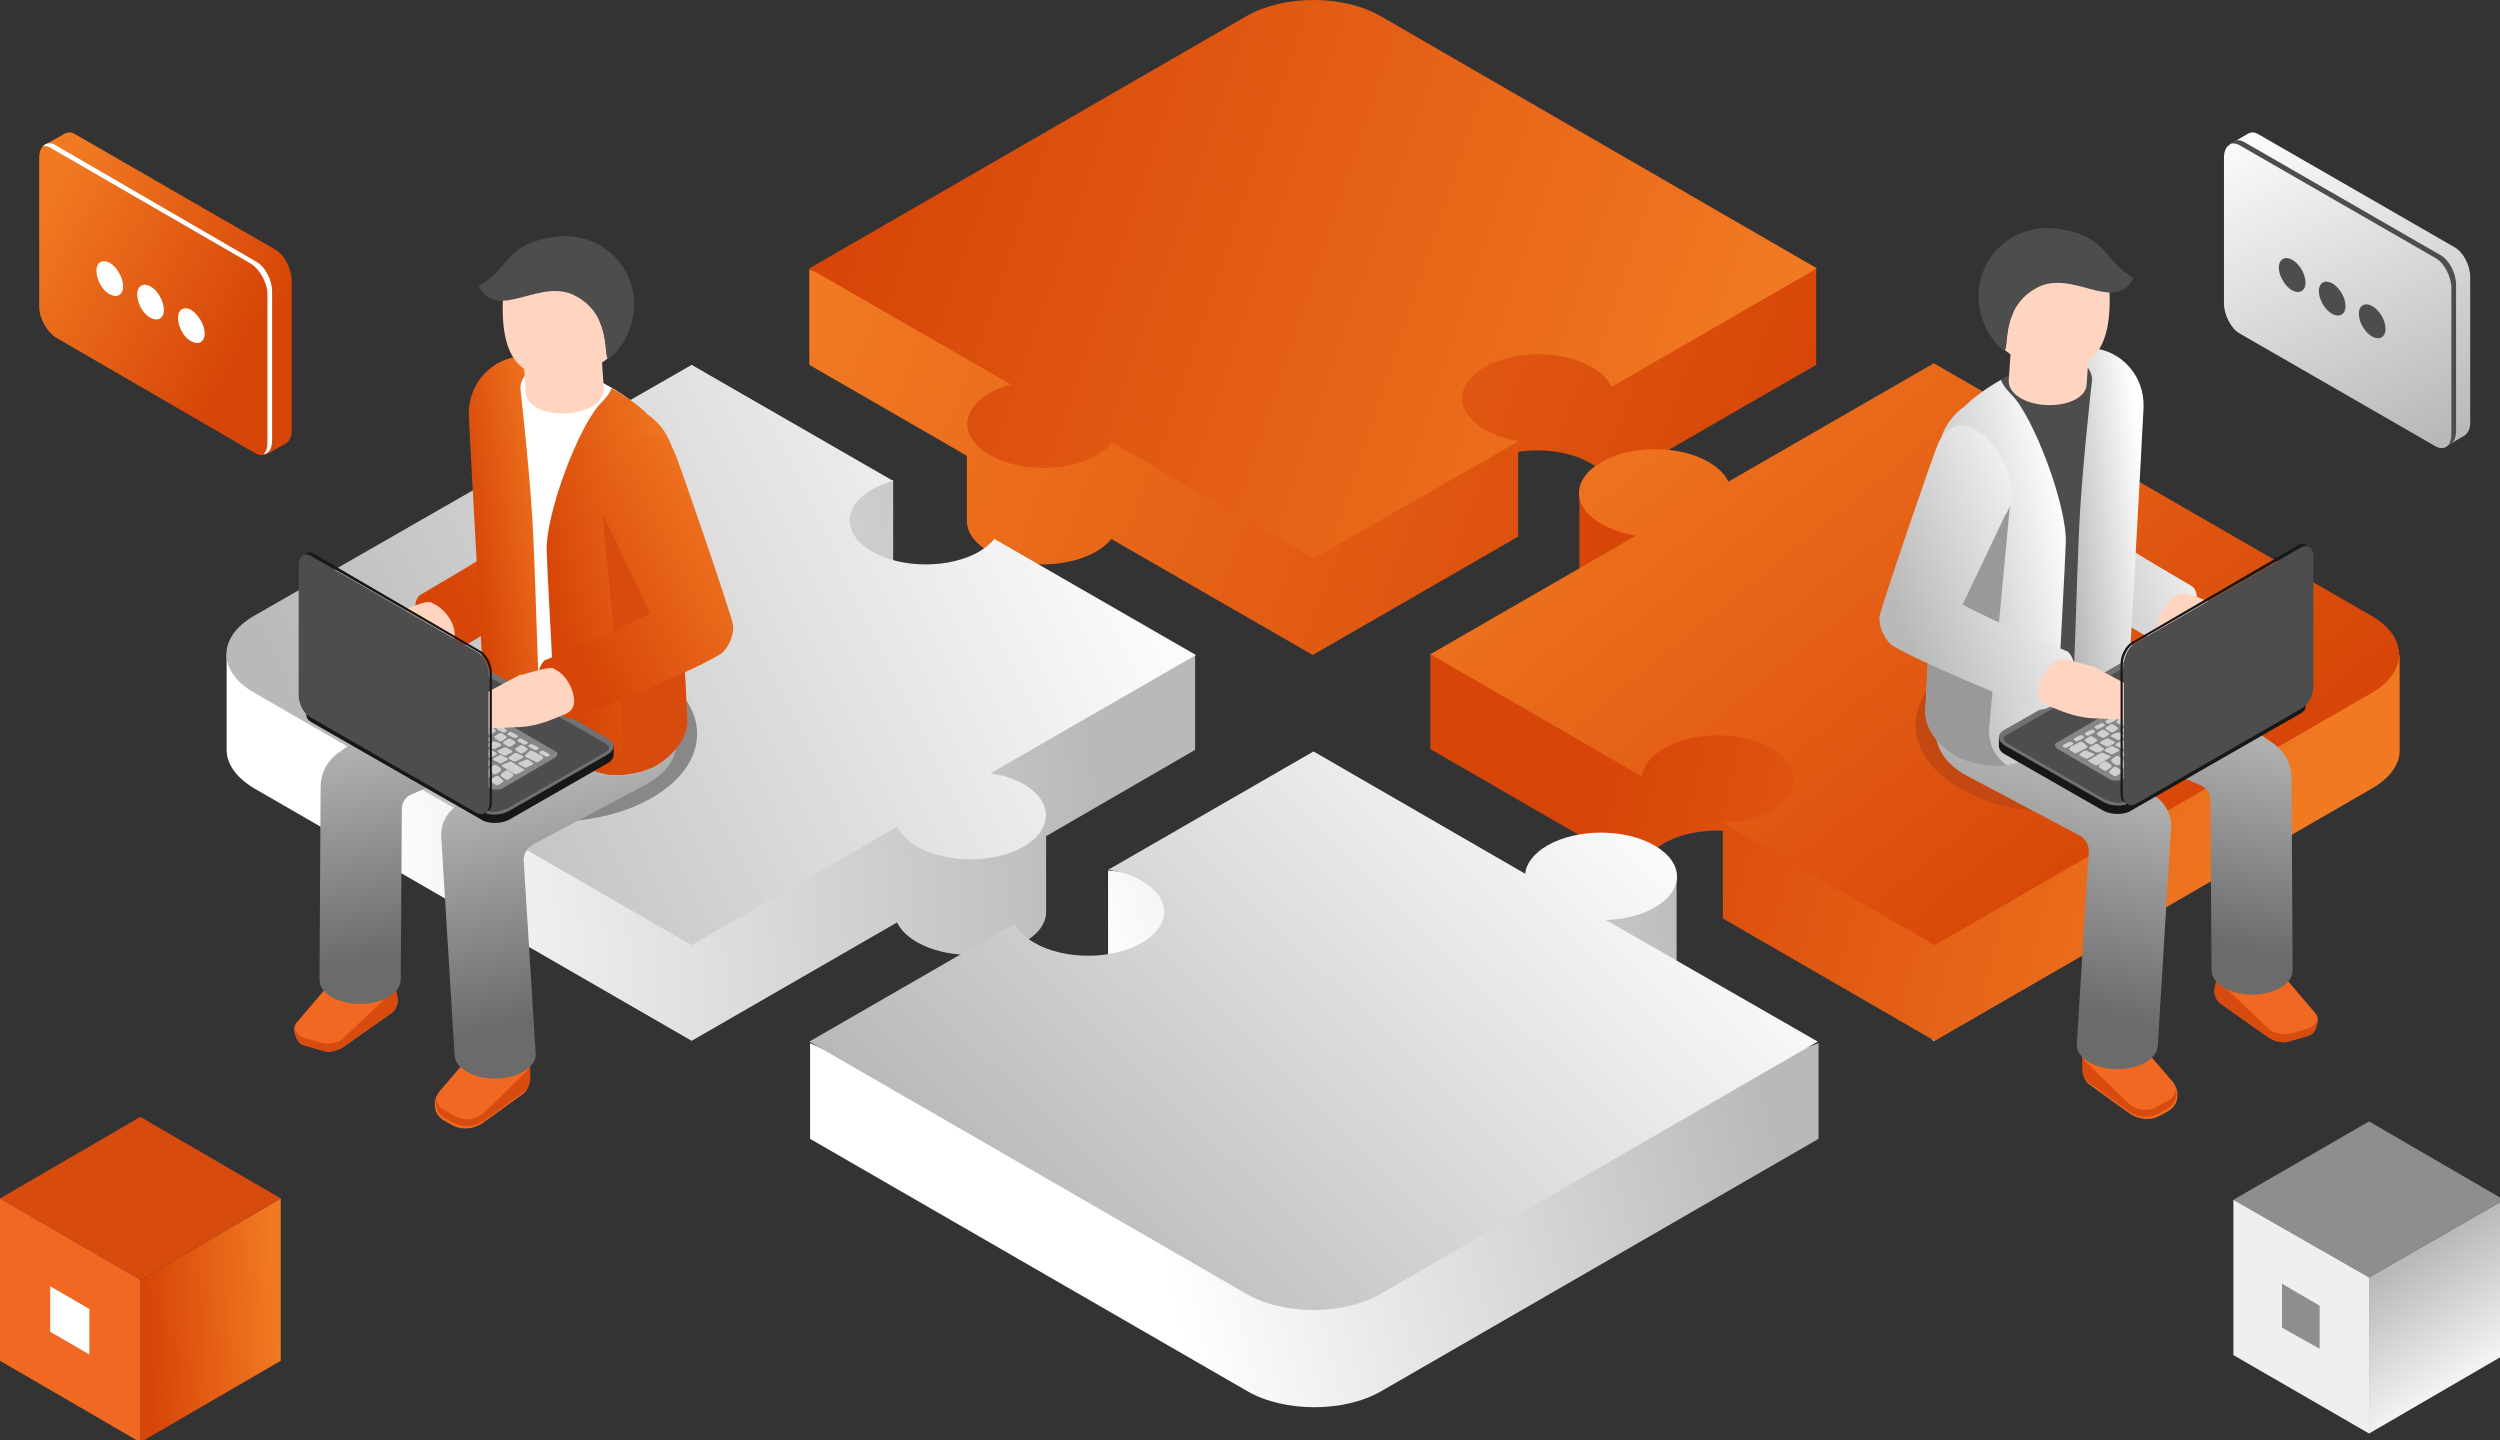 <svg height="54.524mm" viewBox="0 0 94.656 54.524" width="94.656mm" xmlns="http://www.w3.org/2000/svg" xmlns:xlink="http://www.w3.org/1999/xlink"><rect x="0" y="0" width="94.656" height="54.524" fill="#333333" stroke="none"/><linearGradient id="a"><stop offset="0" stop-color="#f17922"/><stop offset="1" stop-color="#d74608"/></linearGradient><linearGradient id="b" gradientUnits="userSpaceOnUse" x1="116.178" x2="243.325" xlink:href="#a" y1="50.224" y2="98.091"/><linearGradient id="c" gradientUnits="userSpaceOnUse" x1="256.231" x2="135.557" xlink:href="#a" y1="37.899" y2="-2.854"/><linearGradient id="d"><stop offset="0" stop-color="#fff"/><stop offset="1" stop-color="#b9b9b9"/></linearGradient><linearGradient id="e" gradientUnits="userSpaceOnUse" x1="281.486" x2="321.378" xlink:href="#d" y1="91.119" y2="91.609"/><linearGradient id="f" gradientUnits="userSpaceOnUse" x1="329.059" x2="236.244" xlink:href="#a" y1="116.889" y2="92.404"/><linearGradient id="g" gradientUnits="userSpaceOnUse" x1="217.011" x2="283.221" xlink:href="#a" y1="60.035" y2="141.592"/><linearGradient id="h" gradientUnits="userSpaceOnUse" x1="48.391" x2="153.855" xlink:href="#d" y1="72.072" y2="64.327"/><linearGradient id="i" gradientUnits="userSpaceOnUse" x1="178.361" x2="66.45" y1="95.041" y2="150.032"><stop offset=".021" stop-color="#fff"/><stop offset="1" stop-color="#b9b9b9"/></linearGradient><linearGradient id="j" gradientUnits="userSpaceOnUse" x1="155.393" x2="241.852" xlink:href="#d" y1="134.816" y2="113.359"/><linearGradient id="k" gradientUnits="userSpaceOnUse" x1="255.009" x2="177.901" xlink:href="#d" y1="128.998" y2="208.093"/><linearGradient id="l" gradientUnits="userSpaceOnUse" x1="10.289" x2="42.372" xlink:href="#a" y1="23.829" y2="41.991"/><linearGradient id="m" gradientUnits="userSpaceOnUse" x1="9.239" x2="39.978" xlink:href="#a" y1="25.299" y2="42.357"/><linearGradient id="n" gradientUnits="userSpaceOnUse" x1="361.44" x2="349.58" xlink:href="#d" y1="196.635" y2="177.924"/><linearGradient id="o" gradientUnits="userSpaceOnUse" x1="40.549" x2="22.441" xlink:href="#a" y1="195.319" y2="196.406"/><linearGradient id="p" gradientUnits="userSpaceOnUse" x1="321.216" x2="346.358" xlink:href="#d" y1="18.291" y2="66.17"/><linearGradient id="q" gradientUnits="userSpaceOnUse" x1="317.295" x2="340.142" xlink:href="#d" y1="18.851" y2="67.355"/><linearGradient id="r" gradientUnits="userSpaceOnUse" x1="121.289" x2="114.472" xlink:href="#d" y1="102.296" y2="104.826"/><linearGradient id="s"><stop offset="0" stop-color="#d5d5d5"/><stop offset="1" stop-color="#6b6b6b"/></linearGradient><linearGradient id="t" gradientUnits="userSpaceOnUse" x1="116.137" x2="113.145" xlink:href="#s" y1="110.888" y2="123.306"/><linearGradient id="u" gradientUnits="userSpaceOnUse" x1="120.253" x2="117.845" xlink:href="#s" y1="109.04" y2="120.867"/><linearGradient id="v" gradientUnits="userSpaceOnUse" x1="119.409" x2="116.085" xlink:href="#d" y1="102.893" y2="103.297"/><linearGradient id="w" gradientUnits="userSpaceOnUse" x1="116.38" x2="110.779" xlink:href="#d" y1="104.164" y2="105.321"/><linearGradient id="x" gradientUnits="userSpaceOnUse" x1="41.889" x2="15.831" xlink:href="#a" y1="21.927" y2="34.517"/><linearGradient id="y" gradientUnits="userSpaceOnUse" x1="37.977" x2="49.284" xlink:href="#s" y1="61.462" y2="108.396"/><linearGradient id="z" gradientUnits="userSpaceOnUse" x1="22.417" x2="31.519" xlink:href="#s" y1="54.48" y2="99.18"/><linearGradient id="A" gradientUnits="userSpaceOnUse" x1="35.781" x2="22.142" xlink:href="#a" y1="21.867" y2="24.026"/><linearGradient id="B" gradientUnits="userSpaceOnUse" x1="54.667" x2="32.1" xlink:href="#a" y1="26.5" y2="32.574"/><linearGradient id="C" gradientUnits="userSpaceOnUse" x1="60.574" x2="33.841" xlink:href="#a" y1="31.738" y2="45.302"/><linearGradient id="D" gradientUnits="userSpaceOnUse" x1="116.63" x2="109.587" xlink:href="#d" y1="104.885" y2="107.629"/><g transform="translate(-38.365 -85.99)"><g fill="none" transform="matrix(.265 0 0 .265 38.16 85.745)"><path d="m244.355 43.641-46.386-26.778c-5.266-3.025-13.781-3.025-19.047 0l-48.627 28.123-13.893-5.602v13.669l22.521 12.997v9.075c-.112 1.681 1.008 3.361 3.137 4.594 4.257 2.465 11.092 2.465 15.35 0 .896-.56 1.68-1.12 2.128-1.793l28.795 16.582 29.356-16.919v-12.101c3.585-.56 7.619 0 10.42 1.681 1.456.784 2.353 1.793 2.801 2.801l29.355-16.919v-13.669z" fill="url(#b)"/><path d="m217.801 63.921c-1.793-.224-3.474-.784-4.93-1.681-4.258-2.465-4.258-6.386 0-8.851 4.257-2.465 11.092-2.465 15.35 0 1.456.784 2.353 1.793 2.801 2.801l29.355-16.919-62.408-36.078c-5.266-3.025-13.781-3.025-19.047 0l-62.52 36.078 28.795 16.582c-1.121.336-2.129.672-3.025 1.232-4.258 2.465-4.258 6.386 0 8.851 4.257 2.465 11.092 2.465 15.35 0 .896-.56 1.68-1.12 2.128-1.793l28.795 16.582z" fill="url(#c)"/><path d="m235.279 101.231v24.313c.112-1.456 1.232-2.913 3.137-4.033 4.258-2.465 11.092-2.465 15.35 0 .896.56 1.569 1.12 2.129 1.792 2.241-.672 4.594-1.12 7.059-1.232v-20.84z" fill="#173d7a"/><path d="m277.071 66.498-.224.112v82.912l.224.112 62.52-36.078c2.689-1.569 4.034-3.585 3.922-5.602v-13.445l-10.532 4.258z" fill="url(#e)"/><path clip-rule="evenodd" d="m277.071 66.498 55.91 32.268 10.644-4.258v13.445c.112 2.017-1.233 4.033-3.922 5.602l-62.52 36.078-30.251-17.479v-12.549c-3.026-.112-6.051.449-8.404 1.793-1.904 1.121-3.025 2.577-3.137 4.034l-30.251-17.479v-13.669l14.565 5.266 14.79-8.515c-1.793-.336-3.474-.896-4.93-1.681-2.129-1.232-3.137-2.801-3.137-4.482v-13.669s8.627 2.465 8.963 2.577c.224.112 3.473 3.921 4.37 5.154 1.905.224 3.697.784 5.154 1.681 1.344.784 2.353 1.793 2.801 2.801z" fill="url(#f)" fill-rule="evenodd"/><path d="m339.591 88.906-62.52-36.078-29.355 16.919c-.448-1.008-1.457-2.017-2.801-2.801-4.258-2.465-11.092-2.465-15.35 0-4.258 2.465-4.258 6.386 0 8.851 1.457.784 3.137 1.345 4.93 1.681l-29.355 16.918 30.251 17.479c.112-1.456 1.233-2.913 3.138-4.033 4.257-2.465 11.092-2.465 15.349 0 4.258 2.465 4.258 6.386 0 8.851-1.904 1.121-4.481 1.681-6.946 1.793l30.251 17.478 62.52-36.077c5.154-3.025 5.154-7.955-.112-10.98z" fill="url(#g)"/><path clip-rule="evenodd" d="m171.526 94.397v13.669l-21.288 12.325v10.532c.112 1.68-.896 3.361-3.137 4.594-4.258 2.464-11.092 2.464-15.35 0-1.344-.785-2.353-1.793-2.801-2.802l-29.355 16.919-62.52-36.078c-2.577-1.569-3.921-3.473-3.921-5.49v-13.669l11.204 4.034 55.237-31.932 17.367 10.084 1.008-7.059h10.42v16.919l-3.361-1.905c-4.034 2.465-3.922 6.386.224 8.739 4.257 2.465 11.092 2.465 15.35 0 .896-.56 1.568-1.12 2.128-1.793l14.454 8.291z" fill="url(#h)" fill-rule="evenodd"/><path d="m147.101 112.996c-1.344-.785-3.025-1.345-4.817-1.569l29.355-16.918-28.795-16.582c-.56.672-1.233 1.232-2.129 1.793-4.258 2.465-11.092 2.465-15.35 0-4.258-2.465-4.258-6.386 0-8.851.896-.56 2.017-.896 3.025-1.232l-28.795-16.582-62.52 35.854c-5.266 3.025-5.266 7.955 0 10.98l62.52 36.078 29.355-16.919c.449 1.008 1.457 2.017 2.801 2.801 4.258 2.465 11.093 2.465 15.35 0 4.146-2.465 4.146-6.386 0-8.851z" fill="url(#i)"/><path d="m246.372 155.348-16.246-9.299c2.577-.112 5.042-.673 6.946-1.793 1.793-1.008 2.801-2.353 3.137-3.697l.113.112v-.785s0 0 0-.112v-13.669l-13.67 5.378 3.137 2.129c-2.913 0-5.826.56-7.955 1.793-1.904 1.12-3.025 2.577-3.137 4.033l-30.251-17.479-17.815 10.308-1.793-6.162-9.748-.784v15.126l3.026-.785c.672.224 1.232.56 1.904.897 4.258 2.465 4.258 6.386 0 8.851-4.257 2.465-11.092 2.465-15.35 0-1.344-.784-2.353-1.793-2.801-2.801l-16.246 9.412-13.109-6.051v13.669l62.52 36.078c5.266 3.025 13.781 3.025 19.047 0l62.52-36.078v-13.669z" fill="url(#j)"/><path d="m230.237 132.379c2.577-.112 5.042-.672 6.947-1.792 4.258-2.465 4.258-6.387 0-8.852s-11.092-2.465-15.35 0c-1.905 1.121-3.025 2.577-3.137 4.034l-30.252-17.479-29.355 16.919c1.793.224 3.473.784 4.818 1.568 4.258 2.465 4.258 6.387 0 8.852-4.258 2.464-11.092 2.464-15.35 0-1.344-.785-2.353-1.793-2.801-2.802l-29.355 16.919 62.52 36.078c5.266 3.025 13.781 3.025 19.047 0l62.52-36.078z" fill="url(#k)"/><path d="m40.1 36.582-28.571-16.47c-.56-.336-1.12-.336-1.457-.112l-2.801 1.569s1.232.448 1.905.672v20.84c0 1.681 1.008 3.697 2.353 4.37l27.338 15.91v2.465l2.801-1.569c.448-.336.784-.896.784-1.793v-21.288c0-1.905-1.008-3.809-2.353-4.594z" fill="url(#l)"/><path d="m37.3 65.713-28.571-16.582c-1.232-.784-2.353-2.689-2.353-4.37v-21.288c0-1.681 1.008-2.465 2.353-1.793l28.683 16.582c1.232.784 2.353 2.689 2.353 4.37v21.288c-.112 1.681-1.12 2.465-2.465 1.793z" fill="url(#m)"/><g fill="#fff"><path d="m37.3 38.263-28.571-16.582c-.672-.448-1.345-.336-1.793.112.336 0 .672 0 1.008.224l28.683 16.582c1.232.784 2.353 2.689 2.353 4.37v21.288c0 .784-.224 1.232-.56 1.569.784-.112 1.232-.784 1.232-2.017v-21.288c0-1.569-1.008-3.585-2.353-4.258z"/><path d="m18.364 41.848c0 1.232-.896 1.681-1.905 1.12-1.121-.56-1.905-2.129-1.905-3.361 0-1.232.896-1.681 1.905-1.12 1.008.56 1.905 2.129 1.905 3.361z"/><path d="m24.19 45.21c0 1.232-.896 1.681-1.905 1.12-1.12-.56-1.905-2.129-1.905-3.361 0-1.232.896-1.681 1.905-1.121s1.905 2.129 1.905 3.361z"/><path d="m30.016 48.571c0 1.232-.896 1.681-1.905 1.121-1.12-.56-1.905-2.129-1.905-3.361s.896-1.681 1.905-1.12c1.008.672 1.905 2.129 1.905 3.361z"/></g><path d="m358.526 194.535-19.271 11.204v-22.297l19.271-11.092z" fill="url(#n)"/><path d="m339.255 183.443-19.383-11.093 19.383-11.204 19.272 11.204z" fill="#8e8e8e"/><path d="m339.255 205.739-19.384-11.204v-22.185l19.384 11.092z" fill="#efefef"/><path d="m332.196 193.638-5.378-3.025v-6.274l5.378 3.137z" fill="#8e8e8e"/><path d="m40.885 195.347-20.056 11.653v-23.193l20.056-11.653z" fill="url(#o)"/><path d="m20.829 183.807-20.056-11.653 20.056-11.652 20.056 11.652z" fill="#d84b0e"/><path d="m20.829 207-20.056-11.653v-23.193l20.056 11.653z" fill="#f16822"/><path d="m13.546 194.451-5.602-3.249v-6.499l5.602 3.249z" fill="#fff"/><path d="m351.468 36.246-28.011-16.134c-.56-.336-1.008-.336-1.456-.112l-2.689 1.569s1.232.448 1.905.672v20.392c0 1.681 1.008 3.585 2.24 4.258l26.779 15.462v2.353l2.689-1.569c.448-.336.784-.896.784-1.793v-20.84c0-1.681-1.008-3.585-2.241-4.258z" fill="url(#p)"/><path d="m348.779 64.705-28.011-16.134c-1.232-.672-2.241-2.689-2.241-4.258v-20.84c0-1.681 1.009-2.465 2.241-1.681l28.011 16.134c1.232.672 2.241 2.689 2.241 4.258v20.84c0 1.569-1.009 2.353-2.241 1.681z" fill="url(#q)"/><path d="m349.451 37.367-28.011-16.134c-.784-.448-1.456-.336-1.904.224.336-.112.784 0 1.232.224l28.011 16.134c1.232.672 2.241 2.689 2.241 4.258v20.84c0 .56-.112 1.12-.336 1.456.672-.112 1.008-.896 1.008-1.905v-20.84c0-1.681-1.008-3.585-2.241-4.258z" fill="#4d4d4d"/><path d="m330.18 41.288c0 1.232-.897 1.681-1.905 1.12s-1.905-2.017-1.905-3.249.897-1.681 1.905-1.12c1.008.56 1.905 2.017 1.905 3.249z" fill="#4d4d4d"/><path d="m335.894 44.649c0 1.232-.896 1.681-1.904 1.121-1.009-.56-1.905-2.017-1.905-3.249s.896-1.681 1.905-1.12c1.008.56 1.904 2.017 1.904 3.249z" fill="#4d4d4d"/><path d="m341.609 47.898c0 1.232-.897 1.681-1.905 1.121s-1.905-2.017-1.905-3.249c0-1.232.897-1.681 1.905-1.12s1.905 2.017 1.905 3.249z" fill="#4d4d4d"/></g><g stroke-width=".265"><path d="m121.392 108.213c-.083-.083-2.573-1.452-3.693-2.324l1.369-2.822c.083-.083.249-.373.249-.373.042-.124.083-.207.083-.373.124-.913-.373-2.075-1.079-2.614-.664-.498-1.245-.042-1.494.415 0 0-2.324 5.602-2.324 5.851-.042.373.083.747.29 1.037.042.042.29.249.373.332 1.12.788 3.776 2.324 4.606 2.822.042.042.124.083.207.124h.042c.124.042.29 0 .456-.042.539-.207 1.037-.83 1.079-1.411 0-.332-.042-.498-.166-.622z" fill="url(#r)"/><path d="m123.633 109.873-1.328-.954c-.042-.042-.083-.083-.166-.083 0 0-.913-.415-1.079-.373-.042 0-.042 0-.083 0s-.042 0-.083.042c-.415.166-.788.664-.83 1.079-.042.29.124.415.249.539l.996.581c.083.042.124.083.207.083l1.577.29c.166.042.332 0 .498-.124.415-.29.415-.83.042-1.079z" fill="#ffd4c0"/><path d="m116.329 116.761c3.002 0 5.436-1.486 5.436-3.32 0-1.833-2.434-3.32-5.436-3.32-3.002 0-5.436 1.486-5.436 3.32 0 1.833 2.434 3.32 5.436 3.32z" fill="#c44812"/><path d="m120.645 126.969-1.743-2.033c-.207-.249-.539-.29-.83-.124l-.788.456h-.042v1.286c0 .207.083.415.29.539l1.494 1.079c.332.207.747.249 1.079.083l.373-.207c.207-.125.332-.332.332-.581 0-.249-.083-.373-.166-.498z" fill="#f16822"/><path d="m125.998 124.313-1.909-2.241c-.124-.166-.373-.249-.581-.166l-.996.291h-.042l-.249 1.203c-.042.208.042.457.207.581l1.826 1.286c.249.166.581.249.871.124l.581-.166c.207-.042.332-.207.373-.415.083-.207.042-.374-.083-.498z" fill="#f16822"/><path d="m120.438 127.674-.373.207c-.332.207-.747.166-1.079-.083l-1.494-1.453c-.166-.124-.29-.332-.29-.539v.664c0 .207.083.415.29.539l1.494 1.079c.332.208.747.249 1.079.083l.373-.207c.207-.125.332-.332.332-.581 0-.042 0-.083-.042-.124 0 .166-.124.332-.29.415z" fill="#d84b0e"/><path d="m125.749 124.936-.581.166c-.29.083-.622.042-.871-.125l-1.826-1.743c-.083-.041-.124-.124-.166-.166l-.083.332c-.042.207.042.456.207.581l1.826 1.286c.249.166.581.249.871.125l.581-.166c.207-.041.332-.207.373-.415 0-.083 0-.166 0-.249 0 .166-.166.332-.332.374z" fill="#d84b0e"/><path d="m120.023 116.18-4.772-4.025c-.498-.581-1.328-.871-2.241-.581-.871.29-1.411 1.079-1.369 1.992 0 .871.498 1.452 1.328 1.867l4.15 2.199c.207.124.332.332.332.581l-.456 7.345c0 .498.705.913 1.535.913.871 0 1.535-.415 1.535-.913l.498-8.175c.042-.498-.166-.913-.539-1.203z" fill="url(#t)"/><path d="m125.127 115.433c0-.498-.249-.954-.622-1.245l-5.643-3.942c-.456-.498-1.162-.788-1.95-.622-.83.166-1.452.83-1.618 1.66-.166.996.415 1.909 1.245 2.241l5.145 2.199c.207.083.373.29.373.539l.042 6.473c0 .498.705.913 1.535.913.871 0 1.535-.415 1.535-.913z" fill="url(#u)"/><path d="m119.442 101.449c.042-1.12-.83-2.116-1.95-2.158-.29 0-.996.166-1.12.166-1.452.332-2.78 1.12-3.486 1.826l-.042.042c-.539.332-.913.954-.954 1.618l-.415 9.087c-.042 1.245 1.618 2.365 3.776 2.448 2.158.124 3.527-.622 3.61-1.867 0 0 .539-10.208.581-11.162z" fill="#4d4d4d"/><path d="m119.525 101.408c.042-1.203-.871-2.199-2.033-2.241-.29 0-.581.041-.705.083-.083.041-.207.041-.332.083.664.166 1.12.581 1.12 1.037 0 0-.415 3.652-.498 5.809-.083 1.784-.166 5.394-.29 7.345 1.577-.249 2.075-.498 2.158-1.535 0 0 .539-9.585.581-10.581z" fill="url(#v)"/><path d="m116.579 106.595c.083-1.411-1.245-4.896-2.075-5.685 0 0-.332-.332-.373-.539-.581.332-1.037.664-1.328.954l-.042.042c-.539.373-.954.996-.996 1.701l-.498 9.793c-.042.664.415 1.286 1.12 1.743.705.456 3.735 1.162 3.901-2.324.124-2.448.249-4.606.29-5.685z" fill="url(#w)"/><path d="m111.765 103.068-.498 9.793c-.042.664.415 1.286 1.12 1.743.332.207 1.12.456 1.95.373-.498-.415-.664-.83-.664-1.369l.83-8.88z" fill="#999"/><path d="m113.715 97.092c-.249 1.95.705 2.49 1.95 2.739 1.452.29 2.49-.124 2.573-2.199.083-2.033-.705-2.573-1.95-2.739-1.245-.124-2.324.207-2.573 2.199z" fill="#ffd4c0"/><path d="m117.491 98.794c.042-.456-.622-.913-1.411-.954-.83-.041-1.494.29-1.535.747l-.124 1.784c-.042.498.581.913 1.411.954.83.042 1.494-.29 1.535-.747 0-.042.124-1.784.124-1.784z" fill="#ffd4c0"/><path d="m115.417 96.926c-1.452.83-.871 2.614-1.245 2.282-.622-.539-.954-1.452-.871-2.324.166-1.411 1.452-2.407 2.905-2.241 1.992.249 1.743 1.203 2.946 1.867-.747 1.411-2.365-.415-3.735.415z" fill="#4d4d4d"/></g><g fill="none" transform="matrix(.265 0 0 .265 49.444 94.932)"><path d="m18.114 51.353c.314-.314 9.724-5.489 13.958-8.783l-5.176-10.665c-.314-.314-.941-1.411-.941-1.411-.157-.47-.314-.784-.314-1.411-.47-3.45 1.411-7.842 4.078-9.88 2.509-1.882 4.705-.157 5.646 1.568 0 0 8.783 21.172 8.783 22.113.157 1.411-.314 2.823-1.098 3.921-.157.157-1.098.941-1.411 1.255-4.234 2.98-14.272 8.783-17.408 10.665-.157.157-.47.314-.784.47h-.157c-.47.157-1.098 0-1.725-.157-2.039-.784-3.921-3.137-4.078-5.332 0-1.255.157-1.882.627-2.353z" fill="url(#x)"/><path d="m9.646 57.626 5.019-3.607c.157-.157.314-.314.627-.314 0 0 3.45-1.568 4.078-1.411h.314c.157 0 .157 0 .314.157 1.568.627 2.98 2.509 3.137 4.078.157 1.098-.47 1.568-.941 2.039l-3.764 2.196c-.314.157-.47.314-.784.314l-5.96 1.098c-.627.157-1.255 0-1.882-.47-1.568-1.098-1.568-3.137-.157-4.078z" fill="#ffd4c0"/><path d="m37.248 83.66c-11.347 0-20.545-5.617-20.545-12.547s9.198-12.547 20.545-12.547c11.347 0 20.545 5.617 20.545 12.547s-9.198 12.547-20.545 12.547z" fill="#888"/><path d="m20.937 122.241 6.587-7.685c.784-.941 2.039-1.097 3.137-.47l2.98 1.725h.157v4.862c0 .784-.314 1.568-1.098 2.039l-5.646 4.077c-1.255.784-2.823.941-4.078.314l-1.411-.784c-.784-.471-1.255-1.255-1.255-2.196s.314-1.411.627-1.882z" fill="#f16822"/><path d="m.706 112.204 7.214-8.469c.47-.628 1.411-.941 2.196-.628l3.764 1.098h.157l.941 4.548c.157.785-.157 1.726-.784 2.196l-6.901 4.862c-.941.627-2.196.941-3.293.47l-2.196-.627c-.784-.157-1.255-.784-1.411-1.568-.314-.784-.157-1.412.314-1.882z" fill="#f16822"/><path d="m21.722 124.907 1.411.784c1.255.784 2.823.628 4.078-.313l5.646-5.49c.627-.47 1.098-1.254 1.098-2.038v2.509c0 .784-.314 1.568-1.098 2.039l-5.646 4.077c-1.255.785-2.823.941-4.078.314l-1.411-.784c-.784-.471-1.255-1.255-1.255-2.196 0-.157 0-.313.157-.47 0 .627.47 1.254 1.098 1.568z" fill="#d84b0e"/><path d="m1.647 114.557 2.196.627c1.098.314 2.353.157 3.293-.471l6.901-6.587c.314-.156.47-.47.627-.627l.314 1.255c.157.784-.157 1.725-.784 2.195l-6.901 4.862c-.941.628-2.196.941-3.293.471l-2.196-.628c-.784-.156-1.255-.784-1.411-1.568 0-.314 0-.627 0-.941 0 .627.627 1.255 1.255 1.412z" fill="#d84b0e"/><path d="m23.29 81.465 18.036-15.213c1.882-2.196 5.019-3.293 8.469-2.196 3.293 1.098 5.332 4.078 5.176 7.528 0 3.293-1.882 5.489-5.019 7.057l-15.683 8.312c-.784.47-1.255 1.255-1.255 2.196l1.725 27.76c0 1.882-2.666 3.45-5.803 3.45-3.293 0-5.803-1.568-5.803-3.45l-1.882-30.896c-.157-1.882.627-3.45 2.039-4.548z" fill="url(#y)"/><path d="m4 78.642c0-1.882.941-3.607 2.352-4.705l21.329-14.899c1.725-1.882 4.391-2.98 7.371-2.353 3.137.627 5.489 3.137 6.117 6.273.627 3.764-1.568 7.214-4.705 8.469l-19.447 8.312c-.784.314-1.411 1.098-1.411 2.039l-.157 24.466c0 1.882-2.666 3.451-5.803 3.451-3.293 0-5.803-1.569-5.803-3.451z" fill="url(#z)"/><path d="m25.486 25.789c-.157-4.234 3.137-7.998 7.371-8.155 1.098 0 3.764.627 4.234.627 5.489 1.255 10.508 4.234 13.174 6.901l.157.157c2.039 1.255 3.45 3.607 3.607 6.117l1.568 34.346c.157 4.705-6.117 8.94-14.272 9.253-8.155.47-13.331-2.353-13.644-7.057 0 0-2.039-38.581-2.196-42.188z" fill="#fff"/><path d="m25.171 25.632c-.157-4.548 3.293-8.312 7.685-8.469 1.098 0 2.196.157 2.666.314.314.157.784.157 1.255.314-2.509.627-4.234 2.196-4.234 3.921 0 0 1.568 13.801 1.882 21.957.314 6.744.627 20.388 1.098 27.759-5.96-.941-7.842-1.882-8.155-5.803 0 0-2.039-36.228-2.196-39.992z" fill="url(#A)"/><path d="m36.306 45.236c-.314-5.332 4.705-18.506 7.842-21.486 0 0 1.255-1.255 1.411-2.039 2.196 1.255 3.921 2.509 5.019 3.607l.157.157c2.039 1.411 3.607 3.764 3.764 6.43l1.882 37.013c.157 2.509-1.568 4.862-4.234 6.587-2.666 1.725-14.115 4.391-14.742-8.783-.47-9.253-.941-17.409-1.098-21.486z" fill="url(#B)"/><path d="m54.499 31.905 1.882 37.013c.157 2.509-1.568 4.862-4.234 6.587-1.255.784-4.234 1.725-7.371 1.411 1.882-1.568 2.509-3.137 2.509-5.176l-3.137-33.562z" fill="#d84b0e"/><path d="m47.129 9.322c.941 7.371-2.666 9.41-7.371 10.351-5.489 1.098-9.41-.47-9.724-8.312-.314-7.685 2.666-9.724 7.371-10.351 4.705-.47 8.783.784 9.724 8.312z" fill="#ffd4c0"/><path d="m32.857 15.752c-.157-1.725 2.353-3.45 5.332-3.607 3.137-.157 5.646 1.098 5.803 2.823l.47 6.744c.157 1.882-2.196 3.45-5.332 3.607-3.137.157-5.646-1.098-5.803-2.823 0-.157-.47-6.744-.47-6.744z" fill="#ffd4c0"/><path d="m40.699 8.694c5.489 3.137 3.293 9.881 4.705 8.626 2.353-2.039 3.607-5.489 3.293-8.783-.627-5.332-5.489-9.096-10.978-8.469-7.528.941-6.587 4.548-11.135 7.057 2.823 5.332 8.94-1.568 14.115 1.568z" fill="#4d4d4d"/><path d="m27.211 83.504-24.623-14.115c-.47-.314-.627-.627-.627-.941v-1.255c0-.47.314.314.941 0l13.958-7.998c1.098-.627 2.823-.784 3.764-.157l24.623 14.115c.314.157.627-.627.627-.314v1.255c0 .47-.314.941-.941 1.255l-13.958 7.998c-1.098.627-2.823.627-3.764.157z" fill="#171717"/><path d="m27.21 82.249-24.623-14.115c-.941-.627-.784-1.568.314-2.196l13.958-7.998c1.098-.627 2.823-.784 3.764-.157l24.623 14.115c.941.627.784 1.568-.314 2.196l-13.958 7.998c-1.098.627-2.823.784-3.764.157z" fill="#717171"/><path d="m28.78 82.249c-.627 0-1.098-.157-1.411-.314l-24.623-14.115c-.157-.157-.47-.314-.47-.47 0-.314.314-.627.627-.784l13.958-7.998c.47-.314 1.255-.47 1.882-.47s1.098.157 1.411.314l24.623 14.115c.157.157.47.314.47.47 0 .314-.314.627-.627.784l-13.958 7.998c-.47.157-1.255.47-1.882.47z" fill="#4d4d4d"/><path d="m28.309 78.955-19.918-11.606c-.47-.157-.314-.627.157-.941l7.528-4.391c.47-.314 1.098-.314 1.568 0l19.918 11.606c.47.157.314.627-.157.941l-7.528 4.391c-.47.157-1.098.157-1.568 0z" fill="#868686"/><path d="m16.389 62.645c.157-.157.47-.157.627 0l1.255.784c.157.157.157.314 0 .314-.157.157-.47.157-.627 0l-1.255-.784c-.157 0-.157-.157 0-.314zm2.196 1.255c.157-.157.47-.157.627 0l.627.314c.157.157.157.314 0 .314-.157.157-.47.157-.627 0l-.627-.314c-.157 0-.157-.157 0-.314zm1.568.941c.157-.157.47-.157.627 0l.627.314c.157.157.157.314 0 .314-.157.157-.47.157-.627 0l-.627-.314c-.157-.157-.157-.157 0-.314zm1.568.941c.157-.157.47-.157.627 0l.627.314c.157.157.157.314 0 .314-.157.157-.47.157-.627 0l-.627-.314c-.157-.157-.157-.314 0-.314zm1.411.784c.157-.157.47-.157.627 0l.627.314c.157.157.157.314 0 .314-.157.157-.47.157-.627 0l-.627-.314c-.157 0-.157-.157 0-.314zm1.568.941c.157-.157.47-.157.627 0l.627.314c.157.157.157.314 0 .314-.157.157-.47.157-.627 0l-.627-.314c-.157-.157-.157-.314 0-.314zm1.568.784c.157-.157.47-.157.627 0l.627.314c.157.157.157.314 0 .314-.157.157-.47.157-.627 0l-.627-.314c-.157 0-.157-.157 0-.314zm1.411.941c.157-.157.47-.157.627 0l.627.314c.157.157.157.314 0 .314-.157.157-.47.157-.627 0l-.627-.314c-.157-.157-.157-.314 0-.314zm1.568.784c.157-.157.47-.157.627 0l.627.47c.157.157.157.314 0 .314-.157.157-.47.157-.627 0l-.627-.314c-.157-.157-.157-.314 0-.47zm1.568.941c.157-.157.47-.157.627 0l.627.314c.157.157.157.314 0 .314-.157.157-.47.157-.627 0l-.627-.314c-.157 0-.157-.157 0-.314zm1.411.941c.157-.157.47-.157.627 0l.627.314c.157.157.157.314 0 .314-.157.157-.47.157-.627 0l-.627-.314c-.157-.157-.157-.314 0-.314zm1.568.784c.157-.157.47-.157.627 0l.627.314c.157.157.157.314 0 .314-.157.157-.47.157-.627 0l-.627-.314c-.157 0-.157-.157 0-.314zm1.568.941c.157-.157.47-.157.627 0l.627.314c.157.157.157.314 0 .314-.157.157-.47.157-.627 0l-.627-.314c-.157-.157-.157-.314 0-.314zm-20.232-10.194.47-.314c.157-.157.47-.157.627 0l.47.314c.157.157.157.314 0 .314l-.47.314c-.157.157-.47.157-.627 0l-.47-.314c-.157 0-.157-.157 0-.314zm2.039 1.568-.47-.314c-.157-.157-.157-.314 0-.314l.47-.314c.157-.157.47-.157.627 0l.47.314c.157.157.157.314 0 .314l-.47.314c-.157.157-.47.157-.627 0zm.941.157.47-.314c.157-.157.47-.157.627 0l.47.314c.157.157.157.314 0 .314l-.47.314c-.157.157-.47.157-.627 0l-.47-.314c-.157 0-.157-.157 0-.314zm1.568.941.47-.314c.157-.157.47-.157.627 0l.47.314c.157.157.157.314 0 .314l-.47.314c-.157.157-.47.157-.627 0l-.47-.314c-.157 0-.157-.157 0-.314zm3.137 1.255-.47.314c-.157.157-.47.157-.627 0l-.47-.314c-.157-.157-.157-.314 0-.314l.47-.314c.157-.157.47-.157.627 0l.47.314c.314 0 .314.157 0 .314zm1.568.941-.47.314c-.157.157-.47.157-.627 0l-.47-.314c-.157-.157-.157-.314 0-.314l.47-.314c.157-.157.47-.157.627 0l.47.314c.157 0 .157.157 0 .314zm1.568.784-.47.314c-.157.157-.47.157-.627 0l-.47-.314c-.157-.157-.157-.314 0-.314l.47-.314c.157-.157.47-.157.627 0l.47.314c.157 0 .157.314 0 .314zm1.411.941-.47.314c-.157.157-.47.157-.627 0l-.47-.314c-.157-.157-.157-.314 0-.314l.47-.314c.157-.157.47-.157.627 0l.47.314c.314 0 .314.157 0 .314zm1.568.784-.47.314c-.157.157-.47.157-.627 0l-.47-.314c-.157-.157-.157-.314 0-.314l.47-.314c.157-.157.47-.157.627 0l.47.314c.157.157.157.314 0 .314zm1.568.941-.47.314c-.157.157-.47.157-.627 0l-.47-.314c-.157-.157-.157-.314 0-.314l.47-.314c.157-.157.47-.157.627 0l.47.314c.157 0 .157.157 0 .314zm-.314.47.47-.314c.157-.157.47-.157.627 0l.47.314c.157.157.157.314 0 .314l-.47.314c-.157.157-.47.157-.627 0l-.47-.314c-.157 0-.157-.157 0-.314zm3.293 1.255-.47.314c-.157.157-.47.157-.627 0l-.47-.314c-.157-.157-.157-.314 0-.314l.47-.314c.157-.157.47-.157.627 0l.47.314c.157 0 .157.157 0 .314zm2.196 1.255-.47.314c-.157.157-.47.157-.627 0l-1.255-.627c-.157-.157-.157-.314 0-.314l.47-.47c.157-.157.47-.157.627 0l1.255.627c.157.314.157.47 0 .47zm-21.957-10.508.47-.314c.157-.157.47-.157.627 0l1.255.627c.157.157.157.314 0 .314l-.47.314c-.157.157-.47.157-.627 0l-1.255-.627c-.157 0-.157-.157 0-.314zm2.196 1.411.47-.314c.157-.157.47-.157.627 0l.47.314c.157.157.157.314 0 .314l-.47.314c-.157.157-.47.157-.627 0l-.47-.314c-.157-.157-.157-.314 0-.314zm1.411 1.255c-.157-.157-.157-.314 0-.314l.47-.314c.157-.157.47-.157.627 0l.627.157c.157.157.157.314 0 .314l-.47.314c-.157.157-.47.157-.627 0zm1.568.784c-.157-.157-.157-.314 0-.314l.47-.314c.157-.157.47-.157.627 0l.627.314c.157.157.157.314 0 .314l-.47.314c-.157.157-.47.157-.627 0zm2.666.157.627.314c.157.157.157.314 0 .314l-.47.314c-.157.157-.47.157-.627 0l-.47-.314c-.157-.157-.157-.314 0-.314l.47-.314zm1.568.941.627.314c.157.157.157.314 0 .314l-.627.314c-.157.157-.47.157-.627 0l-.627-.314c-.157-.157-.157-.314 0-.314l.627-.314c.157-.157.47-.157.627 0zm1.411.784.627.314c.157.157.157.314 0 .314l-.627.314c-.157.157-.47.157-.627 0l-.627-.314c-.157-.157-.157-.314 0-.314l.627-.314zm1.568.941.627.314c.157.157.157.314 0 .314l-.627.314c-.157.157-.47.157-.627 0l-.627-.314c-.157-.157-.157-.314 0-.314l.627-.314c.157-.157.47-.157.627 0zm1.568.941.627.314c.157.157.157.314 0 .314l-.627.314c-.157.157-.47.157-.627 0l-.627-.314c-.157-.157-.157-.314 0-.314l.627-.314c.157-.157.47-.157.627 0zm1.411.784.627.314c.157.157.157.314 0 .314l-.627.314c-.157.157-.47.157-.627 0l-.627-.314c-.157-.157-.157-.314 0-.314l.627-.314zm.941 1.882-.627-.314c-.157-.157-.157-.314 0-.314l.627-.314c.157-.157.47-.157.627 0l.627.314c.157.157.157.314 0 .314l-.627.314c-.157.157-.47.157-.627 0zm1.568.941-.627-.314c-.157-.157-.157-.314 0-.314l.627-.47c.157-.157.47-.157.627 0l.627.314c.157.157.157.314 0 .314l-.627.314c-.157.157-.47.157-.627.157zm2.666.47-.627.314c-.157.157-.47.157-.627 0l-.627-.314c-.157-.157-.157-.314 0-.314l.784-.314c.157-.157.47-.157.627 0l.47.314c.157.157.157.314 0 .314zm-21.957-10.351.47-.314c.157-.157.47-.157.627 0l1.882 1.098c.157.157.157.314 0 .314l-.627.314c-.157.157-.47.157-.627 0l-1.882-1.098c0-.157 0-.314.157-.314zm2.823 1.568.627-.314c.157-.157.47-.157.627 0l.627.314c.157.157.157.314 0 .314l-.627.314c-.157.157-.47.157-.627 0l-.627-.314c-.157 0-.157-.157 0-.314zm1.411.941.627-.314c.157-.157.47-.157.627 0l.627.314c.157.157.157.314 0 .314l-.627.314c-.157.157-.47.157-.627 0l-.627-.314c-.157-.157-.157-.314 0-.314zm1.568.784.627-.314c.157-.157.47-.157.627 0l.627.314c.157.157.157.314 0 .314l-.627.314c-.157.157-.47.157-.627 0l-.627-.314c-.157 0-.157-.157 0-.314zm2.039 1.568-.627-.314c-.157-.157-.157-.314 0-.314l.627-.314c.157-.157.47-.157.627 0l.627.314c.157.157.157.314 0 .314l-.627.314c-.157.157-.47.157-.627 0zm1.568.941-.627-.314c-.157-.157-.157-.314 0-.314l.627-.314c.157-.157.47-.157.627 0l.627.314c.157.157.157.314 0 .314l-.627.314c-.157.157-.47 0-.627 0zm1.568.784-.627-.314c-.157-.157-.157-.314 0-.314l.627-.314c.157-.157.47-.157.627 0l.627.314c.157.157.157.314 0 .314l-.627.314c-.157.157-.47.157-.627 0zm1.411.941-.627-.314c-.157-.157-.157-.314 0-.314l.627-.314c.157-.157.47-.157.627 0l.627.314c.157.157.157.314 0 .314l-.627.314c-.157.157-.47.157-.627 0zm1.568.941-.627-.314c-.157-.157-.157-.314 0-.314l.627-.314c.157-.157.47-.157.627 0l.627.314c.157.157.157.314 0 .314l-.627.314c-.157 0-.47 0-.627 0zm1.568.784-.627-.314c-.157-.157-.157-.314 0-.314l.627-.314c.157-.157.47-.157.627 0l.627.314c.157.157.157.314 0 .314l-.627.314c-.157.157-.47.157-.627 0zm.941.157.627-.314c.157-.157.47-.157.627 0l.627.314c.157.157.157.314 0 .314l-.627.314c-.157.157-.47.157-.627 0l-.627-.314c-.157 0-.157-.157 0-.314zm4.078 1.882-.627.314c-.157.157-.47.157-.627 0l-1.568-.941c-.157-.157-.157-.314 0-.314l.784-.314c.157-.157.47-.157.627 0l1.568.941c.157 0 .157.157-.157.314zm-21.957-10.508.47-.314c.157-.157.47-.157.627 0l2.666 1.568c.157.157.157.314 0 .47l-.47.314c-.157.157-.47.157-.627 0l-2.666-1.568c-.157-.157-.157-.314 0-.47zm3.607 2.196.47-.314c.157-.157.47-.157.627 0l.47.314c.157.157.157.314 0 .47l-.47.314c-.157.157-.47.157-.627 0l-.47-.314c-.157-.314-.157-.47 0-.47zm1.568.784.47-.314c.157-.157.47-.157.627 0l.627.314c.157.157.157.314 0 .47l-.47.314c-.157.157-.47.157-.627 0l-.47-.314c-.314-.157-.314-.314-.157-.47zm1.568.941.47-.314c.157-.157.47-.157.627 0l.47.314c.157.157.157.314 0 .47l-.47.314c-.157.157-.47.157-.627 0l-.47-.314c-.314-.157-.314-.47 0-.47zm1.411.784.47-.314c.157-.157.47-.157.627 0l.47.314c.157.157.157.314 0 .47l-.47.314c-.157.157-.47.157-.627 0l-.47-.314c-.157-.157-.157-.314 0-.47zm1.568.941.47-.314c.157-.157.47-.157.627 0l.47.314c.157.157.157.314 0 .47l-.47.314c-.157.157-.47.157-.627 0l-.47-.314c-.157-.157-.157-.314 0-.47zm1.568.784.47-.314c.157-.157.47-.157.627 0l.47.314c.157.157.157.314 0 .47l-.47.314c-.157.157-.47.157-.627 0l-.47-.314c-.314-.157-.314-.314 0-.47zm1.411.941.47-.314c.157-.157.47-.157.627 0l.627.314c.157.157.157.314 0 .47l-.47.314c-.157.157-.47.157-.627 0l-.47-.314c-.314-.157-.314-.314-.157-.47zm1.568.941.47-.314c.157-.157.47-.157.627 0l.627.314c.157.157.157.314 0 .47l-.47.314c-.157.157-.47.157-.627 0l-.47-.314c-.314-.314-.314-.47-.157-.47zm1.568.784.47-.314c.157-.157.47-.157.627 0l.47.314c.157.157.157.314 0 .47l-.47.314c-.157.157-.47.157-.627 0l-.47-.314c-.314-.157-.314-.314 0-.47zm1.411.941.47-.314c.157-.157.47-.157.627 0l.47.314c.157.157.157.314 0 .47l-.47.314c-.157.157-.47.157-.627 0l-.47-.314c-.157-.157-.157-.47 0-.47zm3.293 1.255-.47.314c-.157.157-.47.157-.627 0l-.47-.314c-.157-.157-.157-.314 0-.47l.47-.314c.157-.157.47-.157.627 0l.47.314c.157.157.157.314 0 .47zm-19.604-9.724-.47.314c-.157.157-.47.157-.627 0l-1.255-.627c-.157-.157-.157-.314 0-.47l.47-.314c.157-.157.47-.157.627 0l1.255.627c.157.157.157.314 0 .47zm1.568.941-.47.314c-.157.157-.47.157-.627 0l-.47-.314c-.157-.157-.157-.314 0-.47l.47-.314c.157-.157.47-.157.627 0l.47.314c.157.157.157.314 0 .47zm1.411.784-.47.314c-.157.157-.47.157-.627 0l-.47-.314c-.157-.157-.157-.314 0-.47l.47-.314c.157-.157.47-.157.627 0l.47.47c.157 0 .157.314 0 .314zm10.665 6.116-.47.314c-.157.157-.47.157-.627 0l-9.567-5.489c-.157-.157-.157-.314 0-.47l.47-.314c.157-.157.47-.157.627 0l9.567 5.489c.157.157.157.47 0 .47zm1.568.941-.47.314c-.157.157-.47.157-.627 0l-.47-.314c-.157-.157-.157-.314 0-.47l.47-.314c.157-.157.47-.157.627 0l.47.314c.157.157.157.314 0 .47zm1.411.784-.47.314c-.157.157-.47.157-.627 0l-.47-.314c-.157-.157-.157-.314 0-.47l.47-.314c.157-.157.47-.157.627 0l.47.47c.157.157.157.314 0 .314zm1.568.941-.47.314c-.157.157-.47.157-.627 0l-.47-.314c-.157-.157-.157-.314 0-.47l.47-.314c.157-.157.47-.157.627 0l.47.47c.157 0 .157.157 0 .314z" fill="#d0d0d0"/><path d="m35.993 60.606c.314-.157 10.351-4.078 15.056-6.744l-6.116-12.86c-.314-.314-.784-1.568-.784-1.568-.157-.47-.157-.941-.157-1.411 0-3.45 2.353-7.528 5.332-9.253 2.666-1.568 4.705.47 5.332 2.353.157 0 8.312 23.682 8.312 24.623 0 1.411-.627 2.823-1.568 3.764-.157.157-1.255.784-1.568.941-4.705 2.509-15.37 6.901-18.663 8.155-.314.157-.47.314-.941.314h-.157c-.47 0-1.098-.157-1.568-.47-1.882-1.098-3.45-3.764-3.45-5.803.157-.941.47-1.568.941-2.039z" fill="url(#C)"/><path d="m25.486 66.409 6.744-3.607c.157-.157.47-.157.627-.157 0 0 3.607-1.098 4.234-.941.157 0 .157 0 .314.157.157 0 .157.157.314.157 1.411.784 2.509 2.823 2.509 4.391 0 1.098-.627 1.568-1.255 1.882l-1.568.627c-1.882.784-3.764 1.255-5.803 1.255l-3.45.157c-.627 0-1.255-.157-1.725-.627-2.039-.157-2.509-2.509-.941-3.293z" fill="#ffd4c0"/><path d="m26.271 82.406-23.682-13.645c-.941-.47-1.725-1.882-1.725-3.137v-18.663c0-1.255.784-1.725 1.725-1.255l23.682 13.645c.941.47 1.725 1.882 1.725 3.137v18.506c0 1.411-.784 1.882-1.725 1.411z" fill="#4d4d4d"/><path d="m26.741 59.194-23.682-13.801c-.314-.157-.627-.314-.941-.157l-.47.314c.314-.157.627-.157 1.098.157l23.682 13.645c.941.47 1.725 1.882 1.725 3.137v18.506c0 .784-.314 1.255-.784 1.411h.157l.47-.314c.314-.157.47-.627.47-1.255v-18.506c0-1.255-.784-2.666-1.725-3.137z" fill="#171717"/><path d="m48.54 7.439c0 .314.157.627.157.941.47 3.45-.941 6.901-3.293 8.939-.941.784-.157-2.196-1.568-5.176 1.882-1.098 3.45-2.666 4.705-4.705z" fill="#4d4d4d"/></g><path d="m118.985 116.72 6.515-3.735c.124-.083.166-.166.166-.249v-.332c0-.124-.083.083-.249 0l-3.693-2.116c-.29-.166-.747-.207-.996-.042l-6.515 3.735c-.083.042-.166-.166-.166-.083v.332c0 .124.083.249.249.332l3.693 2.116c.29.166.747.166.996.042z" fill="#171717" stroke-width=".265"/><path d="m118.985 116.388 6.515-3.735c.249-.166.207-.415-.083-.581l-3.693-2.116c-.29-.166-.747-.207-.996-.042l-6.515 3.735c-.249.166-.207.415.083.581l3.693 2.116c.29.166.747.207.996.042z" fill="#717171" stroke-width=".265"/><path d="m118.57 116.388c.166 0 .29-.042.373-.083l6.515-3.735c.042-.042.124-.083.124-.124 0-.083-.083-.166-.166-.207l-3.693-2.116c-.124-.083-.332-.124-.498-.124-.166 0-.29.042-.373.083l-6.515 3.735c-.042.042-.124.083-.124.124 0 .083.083.166.166.207l3.693 2.116c.124.042.332.124.498.124z" fill="#4d4d4d" stroke-width=".265"/><path d="m118.695 115.516 5.27-3.071c.124-.042.083-.166-.042-.249l-1.992-1.162c-.124-.083-.29-.083-.415 0l-5.27 3.071c-.124.042-.083.166.042.249l1.992 1.162c.124.042.29.042.415 0z" fill="#868686" stroke-width=".265"/><path d="m121.848 111.201c-.042-.042-.124-.042-.166 0l-.332.207c-.042.042-.042.083 0 .083.042.042.124.042.166 0l.332-.207c.042 0 .042-.042 0-.083zm-.581.332c-.042-.042-.124-.042-.166 0l-.166.083c-.042.042-.042.083 0 .083.042.042.124.042.166 0l.166-.083c.042 0 .042-.042 0-.083zm-.415.249c-.042-.042-.124-.042-.166 0l-.166.083c-.042.042-.042.083 0 .083.042.042.124.042.166 0l.166-.083c.042-.042.042-.042 0-.083zm-.415.249c-.042-.042-.124-.042-.166 0l-.166.083c-.042.042-.042.083 0 .083.042.042.124.042.166 0l.166-.083c.042-.042.042-.083 0-.083zm-.373.207c-.042-.042-.124-.042-.166 0l-.166.083c-.042.042-.042.083 0 .083.042.042.124.042.166 0l.166-.083c.042 0 .042-.042 0-.083zm-.415.249c-.042-.042-.124-.042-.166 0l-.166.083c-.042.042-.042.083 0 .083.042.042.124.042.166 0l.166-.083c.042-.042.042-.083 0-.083zm-.415.207c-.042-.042-.124-.042-.166 0l-.166.083c-.042.042-.042.083 0 .083.042.042.124.042.166 0l.166-.083c.042 0 .042-.042 0-.083zm-.373.249c-.042-.042-.124-.042-.166 0l-.166.083c-.042.042-.042.083 0 .083.042.042.124.042.166 0l.166-.083c.042-.042.042-.083 0-.083zm-.415.207c-.042-.042-.124-.042-.166 0l-.166.124c-.042.042-.042.083 0 .083.042.042.124.042.166 0l.166-.083c.042-.042.042-.083 0-.124zm-.415.249c-.042-.042-.124-.042-.166 0l-.166.083c-.042.042-.042.083 0 .083.042.042.124.042.166 0l.166-.083c.042 0 .042-.042 0-.083zm-.373.249c-.042-.042-.124-.042-.166 0l-.166.083c-.042.042-.042.083 0 .083.042.042.124.042.166 0l.166-.083c.042-.042.042-.083 0-.083zm-.415.207c-.042-.042-.124-.042-.166 0l-.166.083c-.042.042-.042.083 0 .083.042.042.124.042.166 0l.166-.083c.042 0 .042-.042 0-.083zm-.415.249c-.042-.042-.124-.042-.166 0l-.166.083c-.042.042-.042.083 0 .083.042.042.124.042.166 0l.166-.083c.042-.042.042-.083 0-.083zm5.353-2.697-.124-.083c-.042-.042-.124-.042-.166 0l-.124.083c-.042.042-.042.083 0 .083l.124.083c.042.042.124.042.166 0l.124-.083c.042 0 .042-.042 0-.083zm-.539.415.124-.083c.042-.042.042-.083 0-.083l-.124-.083c-.042-.042-.124-.042-.166 0l-.124.083c-.042.042-.042.083 0 .083l.124.083c.042.042.124.042.166 0zm-.249.042-.124-.083c-.042-.042-.124-.042-.166 0l-.124.083c-.042.042-.042.083 0 .083l.124.083c.042.042.124.042.166 0l.124-.083c.042 0 .042-.042 0-.083zm-.415.249-.124-.083c-.042-.042-.124-.042-.166 0l-.124.083c-.042.042-.042.083 0 .083l.124.083c.042.042.124.042.166 0l.124-.083c.042 0 .042-.042 0-.083zm-.83.332.124.083c.042.042.124.042.166 0l.124-.083c.042-.042.042-.083 0-.083l-.124-.083c-.042-.042-.124-.042-.166 0l-.124.083c-.083 0-.083.042 0 .083zm-.415.249.124.083c.042.042.124.042.166 0l.124-.083c.042-.042.042-.083 0-.083l-.124-.083c-.042-.042-.124-.042-.166 0l-.124.083c-.042 0-.042.042 0 .083zm-.415.207.124.083c.042.042.124.042.166 0l.124-.083c.042-.042.042-.083 0-.083l-.124-.083c-.042-.042-.124-.042-.166 0l-.124.083c-.042 0-.042.083 0 .083zm-.373.249.124.083c.042.042.124.042.166 0l.124-.083c.042-.042.042-.083 0-.083l-.124-.083c-.042-.042-.124-.042-.166 0l-.124.083c-.083 0-.083.042 0 .083zm-.415.207.124.083c.042.042.124.042.166 0l.124-.083c.042-.042.042-.083 0-.083l-.124-.083c-.042-.042-.124-.042-.166 0l-.124.083c-.042.042-.042.083 0 .083zm-.415.249.124.083c.042.042.124.042.166 0l.124-.083c.042-.042.042-.083 0-.083l-.124-.083c-.042-.042-.124-.042-.166 0l-.124.083c-.042 0-.042.042 0 .083zm.083.124-.124-.083c-.042-.042-.124-.042-.166 0l-.124.083c-.042.042-.042.083 0 .083l.124.083c.042.042.124.042.166 0l.124-.083c.042 0 .042-.042 0-.083zm-.871.332.124.083c.042.042.124.042.166 0l.124-.083c.042-.042.042-.083 0-.083l-.124-.083c-.042-.042-.124-.042-.166 0l-.124.083c-.042 0-.042.042 0 .083zm-.581.332.124.083c.042.042.124.042.166 0l.332-.166c.042-.042.042-.083 0-.083l-.124-.124c-.042-.042-.124-.042-.166 0l-.332.166c-.042.083-.042.124 0 .124zm5.809-2.78-.124-.083c-.042-.042-.124-.042-.166 0l-.332.166c-.042.042-.042.083 0 .083l.124.083c.042.042.124.042.166 0l.332-.166c.042 0 .042-.042 0-.083zm-.581.373-.124-.083c-.042-.042-.124-.042-.166 0l-.124.083c-.042.042-.042.083 0 .083l.124.083c.042.042.124.042.166 0l.124-.083c.042-.042.042-.083 0-.083zm-.373.332c.042-.042.042-.083 0-.083l-.124-.083c-.042-.042-.124-.042-.166 0l-.166.042c-.042.042-.042.083 0 .083l.124.083c.042.042.124.042.166 0zm-.415.207c.042-.042.042-.083 0-.083l-.124-.083c-.042-.042-.124-.042-.166 0l-.166.083c-.042.042-.042.083 0 .083l.124.083c.042.042.124.042.166 0zm-.705.042-.166.083c-.042.042-.042.083 0 .083l.124.083c.042.042.124.042.166 0l.124-.083c.042-.042.042-.083 0-.083l-.124-.083s-.083 0-.124 0zm-.415.249-.166.083c-.042.042-.042.083 0 .083l.166.083c.042.042.124.042.166 0l.166-.083c.042-.042.042-.083 0-.083l-.166-.083c-.042-.042-.124-.042-.166 0zm-.373.207-.166.083c-.042.042-.042.083 0 .083l.166.083c.042.042.124.042.166 0l.166-.083c.042-.042.042-.083 0-.083l-.166-.083c-.083 0-.124 0-.166 0zm-.415.249-.166.083c-.042.042-.042.083 0 .083l.166.083c.042.042.124.042.166 0l.166-.083c.042-.042.042-.083 0-.083l-.166-.083c-.042-.042-.124-.042-.166 0zm-.415.249-.166.083c-.042.042-.042.083 0 .083l.166.083c.042.042.124.042.166 0l.166-.083c.042-.042.042-.083 0-.083l-.166-.083c-.042-.042-.124-.042-.166 0zm-.373.207-.166.083c-.042.042-.042.083 0 .083l.166.083c.042.042.124.042.166 0l.166-.083c.042-.042.042-.083 0-.083l-.166-.083c-.083 0-.124 0-.166 0zm-.249.498.166-.083c.042-.042.042-.083 0-.083l-.166-.083c-.042-.042-.124-.042-.166 0l-.166.083c-.042.042-.042.083 0 .083l.166.083c.042.042.124.042.166 0zm-.415.249.166-.083c.042-.042.042-.083 0-.083l-.166-.124c-.042-.042-.124-.042-.166 0l-.166.083c-.042.042-.042.083 0 .083l.166.083c.042.042.124.042.166.042zm-.705.124.166.083c.042.042.124.042.166 0l.166-.083c.042-.042.042-.083 0-.083l-.207-.083c-.042-.042-.124-.042-.166 0l-.124.083c-.042.042-.042.083 0 .083zm5.809-2.739-.124-.083c-.042-.042-.124-.042-.166 0l-.498.29c-.042.042-.042.083 0 .083l.166.083c.042.042.124.042.166 0l.498-.29c0-.042 0-.083-.042-.083zm-.747.415-.166-.083c-.042-.042-.124-.042-.166 0l-.166.083c-.042.042-.042.083 0 .083l.166.083c.042.042.124.042.166 0l.166-.083c.042 0 .042-.042 0-.083zm-.373.249-.166-.083c-.042-.042-.124-.042-.166 0l-.166.083c-.042.042-.042.083 0 .083l.166.083c.042.042.124.042.166 0l.166-.083c.042-.042.042-.083 0-.083zm-.415.207-.166-.083c-.042-.042-.124-.042-.166 0l-.166.083c-.042.042-.042.083 0 .083l.166.083c.042.042.124.042.166 0l.166-.083c.042 0 .042-.042 0-.083zm-.539.415.166-.083c.042-.042.042-.083 0-.083l-.166-.083c-.042-.042-.124-.042-.166 0l-.166.083c-.042.042-.042.083 0 .083l.166.083c.042.042.124.042.166 0zm-.415.249.166-.083c.042-.042.042-.083 0-.083l-.166-.083c-.042-.042-.124-.042-.166 0l-.166.083c-.042.042-.042.083 0 .083l.166.083c.042.042.124 0 .166 0zm-.415.207.166-.083c.042-.042.042-.083 0-.083l-.166-.083c-.042-.042-.124-.042-.166 0l-.166.083c-.042.042-.042.083 0 .083l.166.083c.042.042.124.042.166 0zm-.373.249.166-.083c.042-.042.042-.083 0-.083l-.166-.083c-.042-.042-.124-.042-.166 0l-.166.083c-.042.042-.042.083 0 .083l.166.083c.042.042.124.042.166 0zm-.415.249.166-.083c.042-.042.042-.083 0-.083l-.166-.083c-.042-.042-.124-.042-.166 0l-.166.083c-.042.042-.042.083 0 .083l.166.083zm-.415.207.166-.083c.042-.042.042-.083 0-.083l-.166-.083c-.042-.042-.124-.042-.166 0l-.166.083c-.042.042-.042.083 0 .083l.166.083c.042.042.124.042.166 0zm-.249.042-.166-.083c-.042-.042-.124-.042-.166 0l-.166.083c-.042.042-.042.083 0 .083l.166.083c.042.042.124.042.166 0l.166-.083c.042 0 .042-.042 0-.083zm-1.079.498.166.083c.042.042.124.042.166 0l.415-.249c.042-.042.042-.083 0-.083l-.207-.083c-.042-.042-.124-.042-.166 0l-.415.249c-.042 0-.042.042.042.083zm5.809-2.78-.124-.083c-.042-.042-.124-.042-.166 0l-.705.415c-.042.042-.042.083 0 .124l.124.083c.042.042.124.042.166 0l.705-.415c.042-.042.042-.083 0-.124zm-.954.581-.124-.083c-.042-.042-.124-.042-.166 0l-.124.083c-.042.042-.042.083 0 .124l.124.083c.042.042.124.042.166 0l.124-.083c.042-.083.042-.124 0-.124zm-.415.207-.124-.083c-.042-.042-.124-.042-.166 0l-.166.083c-.042.042-.042.083 0 .124l.124.083c.042.042.124.042.166 0l.124-.083c.083-.042.083-.083.042-.124zm-.415.249-.124-.083c-.042-.042-.124-.042-.166 0l-.124.083c-.042.042-.042.083 0 .124l.124.083c.042.042.124.042.166 0l.124-.083c.083-.042.083-.124 0-.124zm-.373.207-.124-.083c-.042-.042-.124-.042-.166 0l-.124.083c-.042.042-.042.083 0 .124l.124.083c.042.042.124.042.166 0l.124-.083c.042-.042.042-.083 0-.124zm-.415.249-.124-.083c-.042-.042-.124-.042-.166 0l-.124.083c-.042.042-.042.083 0 .124l.124.083c.042.042.124.042.166 0l.124-.083c.042-.042.042-.083 0-.124zm-.415.207-.124-.083c-.042-.042-.124-.042-.166 0l-.124.083c-.042.042-.042.083 0 .124l.124.083c.042.042.124.042.166 0l.124-.083c.083-.042.083-.083 0-.124zm-.373.249-.124-.083c-.042-.042-.124-.042-.166 0l-.166.083c-.042.042-.042.083 0 .124l.124.083c.042.042.124.042.166 0l.124-.083c.083-.042.083-.083.042-.124zm-.415.249-.124-.083c-.042-.042-.124-.042-.166 0l-.166.083c-.042.042-.042.083 0 .124l.124.083c.042.042.124.042.166 0l.124-.083c.083-.083.083-.124.042-.124zm-.415.207-.124-.083c-.042-.042-.124-.042-.166 0l-.124.083c-.042.042-.042.083 0 .124l.124.083c.042.042.124.042.166 0l.124-.083c.083-.042.083-.083 0-.124zm-.373.249-.124-.083c-.042-.042-.124-.042-.166 0l-.124.083c-.042.042-.042.083 0 .124l.124.083c.042.042.124.042.166 0l.124-.083c.042-.042.042-.124 0-.124zm-.871.332.124.083c.042.042.124.042.166 0l.124-.083c.042-.042.042-.083 0-.124l-.124-.083c-.042-.042-.124-.042-.166 0l-.124.083c-.042.042-.042.083 0 .124zm5.187-2.573.124.083c.042.042.124.042.166 0l.332-.166c.042-.042.042-.083 0-.124l-.124-.083c-.042-.042-.124-.042-.166 0l-.332.166c-.042.042-.042.083 0 .124zm-.415.249.124.083c.042.042.124.042.166 0l.124-.083c.042-.042.042-.083 0-.124l-.124-.083c-.042-.042-.124-.042-.166 0l-.124.083c-.042.042-.042.083 0 .124zm-.373.207.124.083c.042.042.124.042.166 0l.125-.083c.042-.042.042-.083 0-.124l-.125-.083c-.042-.042-.124-.042-.166 0l-.124.124c-.042 0-.042.083 0 .083zm-2.822 1.618.124.083c.042.042.124.042.166 0l2.531-1.452c.042-.042.042-.083 0-.124l-.124-.083c-.042-.042-.124-.042-.166 0l-2.531 1.452c-.042.042-.042.124 0 .124zm-.415.249.124.083c.042.042.124.042.166 0l.124-.083c.042-.042.042-.083 0-.124l-.124-.083c-.042-.042-.124-.042-.166 0l-.124.083c-.042.042-.042.083 0 .124zm-.373.207.124.083c.042.042.124.042.166 0l.124-.083c.042-.042.042-.083 0-.124l-.124-.083c-.042-.042-.124-.042-.166 0l-.124.124c-.042.042-.042.083 0 .083zm-.415.249.124.083c.042.042.124.042.166 0l.124-.083c.042-.042.042-.083 0-.124l-.124-.083c-.042-.042-.124-.042-.166 0l-.124.124c-.042 0-.042.042 0 .083z" fill="#d0d0d0" stroke-width=".265"/><path d="m116.661 110.661c-.083-.042-2.739-1.079-3.984-1.784l1.618-3.403c.083-.083.207-.415.207-.415.042-.124.042-.249.042-.373 0-.913-.622-1.992-1.411-2.448-.705-.415-1.245.124-1.411.622-.042 0-2.199 6.266-2.199 6.515 0 .373.166.747.415.996.042.042.332.207.415.249 1.245.664 4.067 1.826 4.938 2.158.083.042.124.083.249.083h.042c.124 0 .29-.042.415-.124.498-.29.913-.996.913-1.535-.042-.249-.124-.415-.249-.539z" fill="url(#D)" stroke-width=".265"/><path d="m119.442 112.197-1.784-.954c-.042-.042-.124-.042-.166-.042 0 0-.954-.29-1.12-.249-.042 0-.042 0-.083.042-.042 0-.042.042-.083.042-.373.207-.664.747-.664 1.162 0 .29.166.415.332.498l.415.166c.498.207.996.332 1.535.332l.913.042c.166 0 .332-.042.456-.166.539-.042.664-.664.249-.871z" fill="#ffd4c0" stroke-width=".265"/><path d="m119.234 116.429 6.266-3.61c.249-.124.456-.498.456-.83v-4.938c0-.332-.207-.456-.456-.332l-6.266 3.61c-.249.124-.456.498-.456.83v4.896c0 .373.207.498.456.373z" fill="#4d4d4d" stroke-width=".265"/><path d="m119.11 110.288 6.266-3.652c.083-.042.166-.083.249-.042l.124.083c-.083-.042-.166-.042-.29.042l-6.266 3.61c-.249.124-.456.498-.456.83v4.896c0 .207.083.332.207.373h-.042l-.124-.083c-.083-.042-.124-.166-.124-.332v-4.896c0-.332.207-.705.456-.83z" fill="#171717" stroke-width=".265"/><path d="m113.342 96.594c0 .083-.042.166-.042.249-.124.913.249 1.826.871 2.365.249.207.042-.581.415-1.369-.498-.29-.913-.705-1.245-1.245z" fill="#4d4d4d" stroke-width=".265"/></g></svg>
